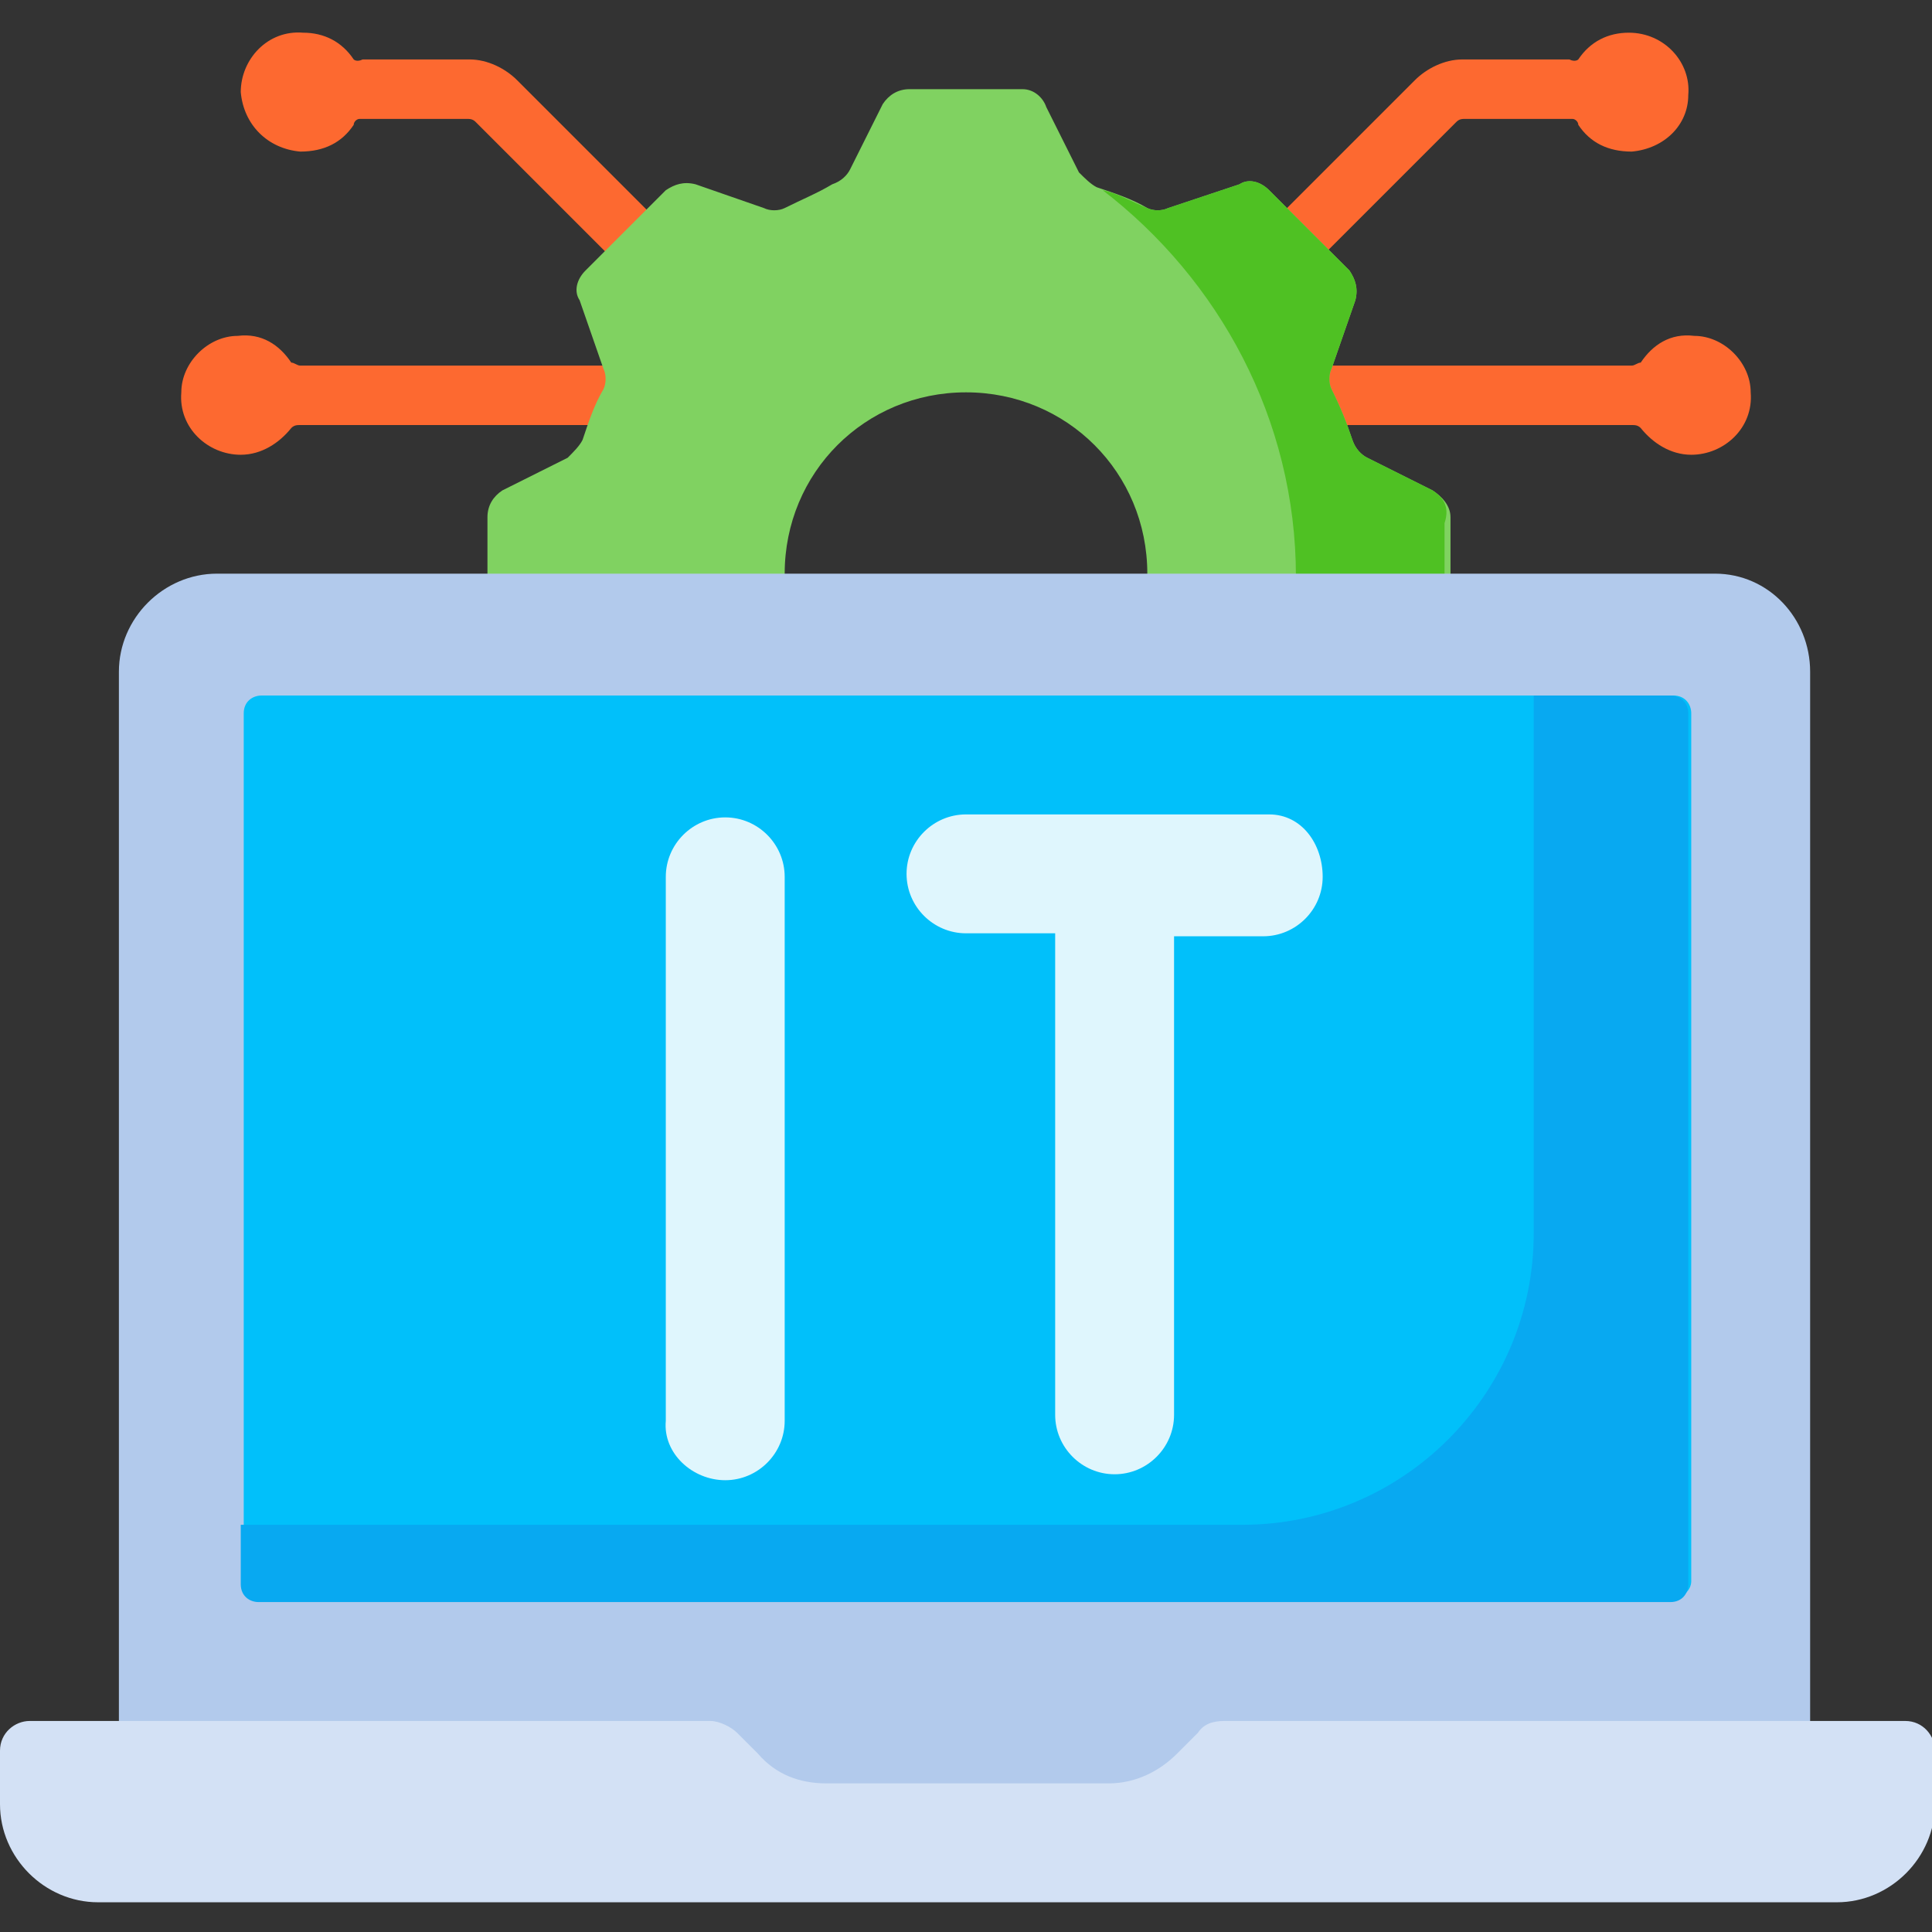 <?xml version="1.0" encoding="utf-8"?>
<!-- Generator: Adobe Illustrator 26.5.0, SVG Export Plug-In . SVG Version: 6.00 Build 0)  -->
<svg version="1.1" id="Capa_1" xmlns="http://www.w3.org/2000/svg" xmlns:xlink="http://www.w3.org/1999/xlink" x="0px" y="0px"
	 width="65px" height="65px" viewBox="0 0 65 65" style="enable-background:new 0 0 65 65;" xml:space="preserve">
<rect x="0" y="0" width="65" height="65" fill="#333333" stroke="none"/>
<style type="text/css">
	.st0{fill:#FD6930;}
	.st1{fill:#80D261;}
	.st2{fill:#4FC123;}
	.st3{fill:#B2CAEC;}
	.st4{fill:#D3E1F5;}
	.st5{fill:#01C0FA;}
	.st6{fill:#08A9F1;}
	.st7{fill:#DFF6FD;}
</style>
<g>
	<g>
		<path class="st0" d="M22.7,12.3H10.1c-0.1,0-0.2-0.1-0.3-0.1c-0.4-0.6-1-1-1.8-0.9c-1,0-1.9,0.9-1.9,1.9c-0.1,1.2,0.9,2.1,2,2.1
			c0.7,0,1.3-0.4,1.7-0.9c0.1-0.1,0.2-0.1,0.3-0.1h12.6c0.5,0,1-0.4,1-1C23.6,12.7,23.2,12.3,22.7,12.3z"/>
		<path class="st0" d="M10.1,5.1c0.8,0,1.4-0.3,1.8-0.9C11.9,4.1,12,4,12.1,4h3.6c0.1,0,0.2,0,0.3,0.1l6.2,6.2
			c0.2,0.2,0.4,0.3,0.7,0.3c0.2,0,0.5-0.1,0.7-0.3c0.4-0.4,0.4-1,0-1.4l-6.2-6.2c-0.4-0.4-1-0.7-1.6-0.7h-3.6C12,2.1,11.9,2,11.9,2
			c-0.4-0.6-1-0.9-1.7-0.9C9,1,8.1,2,8.1,3.1C8.2,4.2,9,5,10.1,5.1z"/>
	</g>
	<g>
		<path class="st0" d="M42.3,12.3h12.6c0.1,0,0.2-0.1,0.3-0.1c0.4-0.6,1-1,1.8-0.9c1,0,1.9,0.9,1.9,1.9c0.1,1.2-0.9,2.1-2,2.1
			c-0.7,0-1.3-0.4-1.7-0.9c-0.1-0.1-0.2-0.1-0.3-0.1H42.3c-0.5,0-1-0.4-1-1C41.4,12.7,41.8,12.3,42.3,12.3L42.3,12.3z"/>
		<path class="st0" d="M54.9,5.1c-0.8,0-1.4-0.3-1.8-0.9C53.1,4.1,53,4,52.9,4h-3.6c-0.1,0-0.2,0-0.3,0.1l-6.2,6.2
			c-0.2,0.2-0.4,0.3-0.7,0.3c-0.2,0-0.5-0.1-0.7-0.3c-0.4-0.4-0.4-1,0-1.4l6.2-6.2c0.4-0.4,1-0.7,1.6-0.7h3.6C53,2.1,53.1,2,53.1,2
			c0.4-0.6,1-0.9,1.7-0.9c1.2,0,2.1,1,2,2.1C56.8,4.2,56,5,54.9,5.1z"/>
	</g>
	<path class="st1" d="M48.2,16.5L46,15.4c-0.2-0.1-0.4-0.3-0.5-0.6c-0.2-0.6-0.4-1.1-0.7-1.7c-0.1-0.2-0.1-0.5,0-0.7l0.8-2.3
		c0.1-0.4,0-0.7-0.2-1l-2.7-2.7c-0.3-0.3-0.7-0.4-1-0.2L39.3,7c-0.2,0.1-0.5,0.1-0.7,0c-0.5-0.3-1.1-0.5-1.7-0.7
		c-0.2-0.1-0.4-0.3-0.6-0.5l-1.1-2.2C35.1,3.3,34.8,3,34.4,3h-3.8c-0.4,0-0.7,0.2-0.9,0.5l-1.1,2.2c-0.1,0.2-0.3,0.4-0.6,0.5
		C27.5,6.5,27,6.7,26.4,7c-0.2,0.1-0.5,0.1-0.7,0l-2.3-0.8c-0.4-0.1-0.7,0-1,0.2l-2.7,2.7c-0.3,0.3-0.4,0.7-0.2,1l0.8,2.3
		c0.1,0.2,0.1,0.5,0,0.7c-0.3,0.5-0.5,1.1-0.7,1.7c-0.1,0.2-0.3,0.4-0.5,0.6l-2.2,1.1c-0.3,0.2-0.5,0.5-0.5,0.9v3.8
		c0,0.4,0.2,0.7,0.5,0.9l2.2,1.1c0.2,0.1,0.4,0.3,0.5,0.6c0.2,0.6,0.4,1.1,0.7,1.7c0.1,0.2,0.1,0.5,0,0.7l-0.8,2.3
		c-0.1,0.4,0,0.7,0.2,1l2.7,2.7c0.3,0.3,0.7,0.4,1,0.2l2.3-0.8c0.2-0.1,0.5-0.1,0.7,0c0.5,0.3,1.1,0.5,1.7,0.7
		c0.2,0.1,0.4,0.3,0.6,0.5l1.1,2.2c0.2,0.3,0.5,0.5,0.9,0.5h3.8c0.4,0,0.7-0.2,0.9-0.5l1.1-2.2c0.1-0.2,0.3-0.4,0.6-0.5
		c0.6-0.2,1.1-0.4,1.7-0.7c0.2-0.1,0.5-0.1,0.7,0l2.3,0.8c0.4,0.1,0.7,0,1-0.2l2.7-2.7c0.3-0.3,0.4-0.7,0.2-1l-0.8-2.3
		c-0.1-0.2-0.1-0.5,0-0.7c0.3-0.5,0.5-1.1,0.7-1.7c0.1-0.2,0.3-0.4,0.5-0.6l2.2-1.1c0.3-0.2,0.5-0.5,0.5-0.9v-3.8
		C48.8,17,48.5,16.7,48.2,16.5L48.2,16.5z M32.5,25.4c-3.4,0-6.1-2.7-6.1-6.1s2.7-6.1,6.1-6.1s6.1,2.7,6.1,6.1S35.9,25.4,32.5,25.4z
		"/>
	<path class="st2" d="M48.2,16.5L46,15.4c-0.2-0.1-0.4-0.3-0.5-0.6c-0.2-0.6-0.4-1.1-0.7-1.7c-0.1-0.2-0.1-0.5,0-0.7l0.8-2.3
		c0.1-0.4,0-0.7-0.2-1l-2.7-2.7c-0.3-0.3-0.7-0.4-1-0.2L39.3,7c-0.2,0.1-0.5,0.1-0.7,0c-0.5-0.2-1-0.5-1.5-0.6c3.9,3,6.5,7.7,6.5,13
		s-2.5,10-6.5,13c0.5-0.2,1-0.4,1.5-0.6c0.2-0.1,0.5-0.1,0.7,0l2.3,0.8c0.4,0.1,0.7,0,1-0.2l2.7-2.7c0.3-0.3,0.4-0.7,0.2-1l-0.8-2.3
		c-0.1-0.2-0.1-0.5,0-0.7c0.3-0.5,0.5-1.1,0.7-1.7c0.1-0.2,0.3-0.4,0.5-0.6l2.2-1.1c0.3-0.2,0.5-0.5,0.5-0.9v-3.8
		C48.8,17,48.5,16.7,48.2,16.5z"/>
	<path class="st3" d="M57.7,19.3H7.3c-1.8,0-3.3,1.5-3.3,3.3v35.3L32.5,62l28.4-4.1V22.6C60.9,20.8,59.5,19.3,57.7,19.3z"/>
	<path class="st4" d="M40.3,58.3L39.6,59c-0.6,0.6-1.4,1-2.3,1h-9.5c-0.9,0-1.7-0.3-2.3-1l-0.7-0.7c-0.2-0.2-0.6-0.4-0.9-0.4H1
		c-0.5,0-1,0.4-1,1v1.8C0,62.5,1.5,64,3.3,64h58.5c1.8,0,3.3-1.5,3.3-3.3v-1.8c0-0.5-0.4-1-1-1H41.2C40.8,57.9,40.5,58,40.3,58.3
		L40.3,58.3z"/>
	<path class="st5" d="M56.2,53.8H8.8c-0.4,0-0.6-0.3-0.6-0.6V24c0-0.4,0.3-0.6,0.6-0.6h47.5c0.4,0,0.6,0.3,0.6,0.6v29.2
		C56.9,53.5,56.6,53.8,56.2,53.8z"/>
	<path class="st6" d="M51.6,23.4v18.1c0,5.4-4.4,9.8-9.8,9.8H8.1v2c0,0.4,0.3,0.6,0.6,0.6h47.5c0.4,0,0.6-0.3,0.6-0.6V24
		c0-0.4-0.3-0.6-0.6-0.6H51.6z"/>
	<g>
		<path class="st7" d="M24.4,49.8c1.1,0,2-0.9,2-2V29.5c0-1.1-0.9-2-2-2s-2,0.9-2,2v18.3C22.3,48.9,23.3,49.8,24.4,49.8z"/>
		<path class="st7" d="M42.7,27.4H32.5c-1.1,0-2,0.9-2,2s0.9,2,2,2h3v16.2c0,1.1,0.9,2,2,2c1.1,0,2-0.9,2-2V31.5h3c1.1,0,2-0.9,2-2
			S43.8,27.4,42.7,27.4z"/>
	</g>
</g>
</svg>
